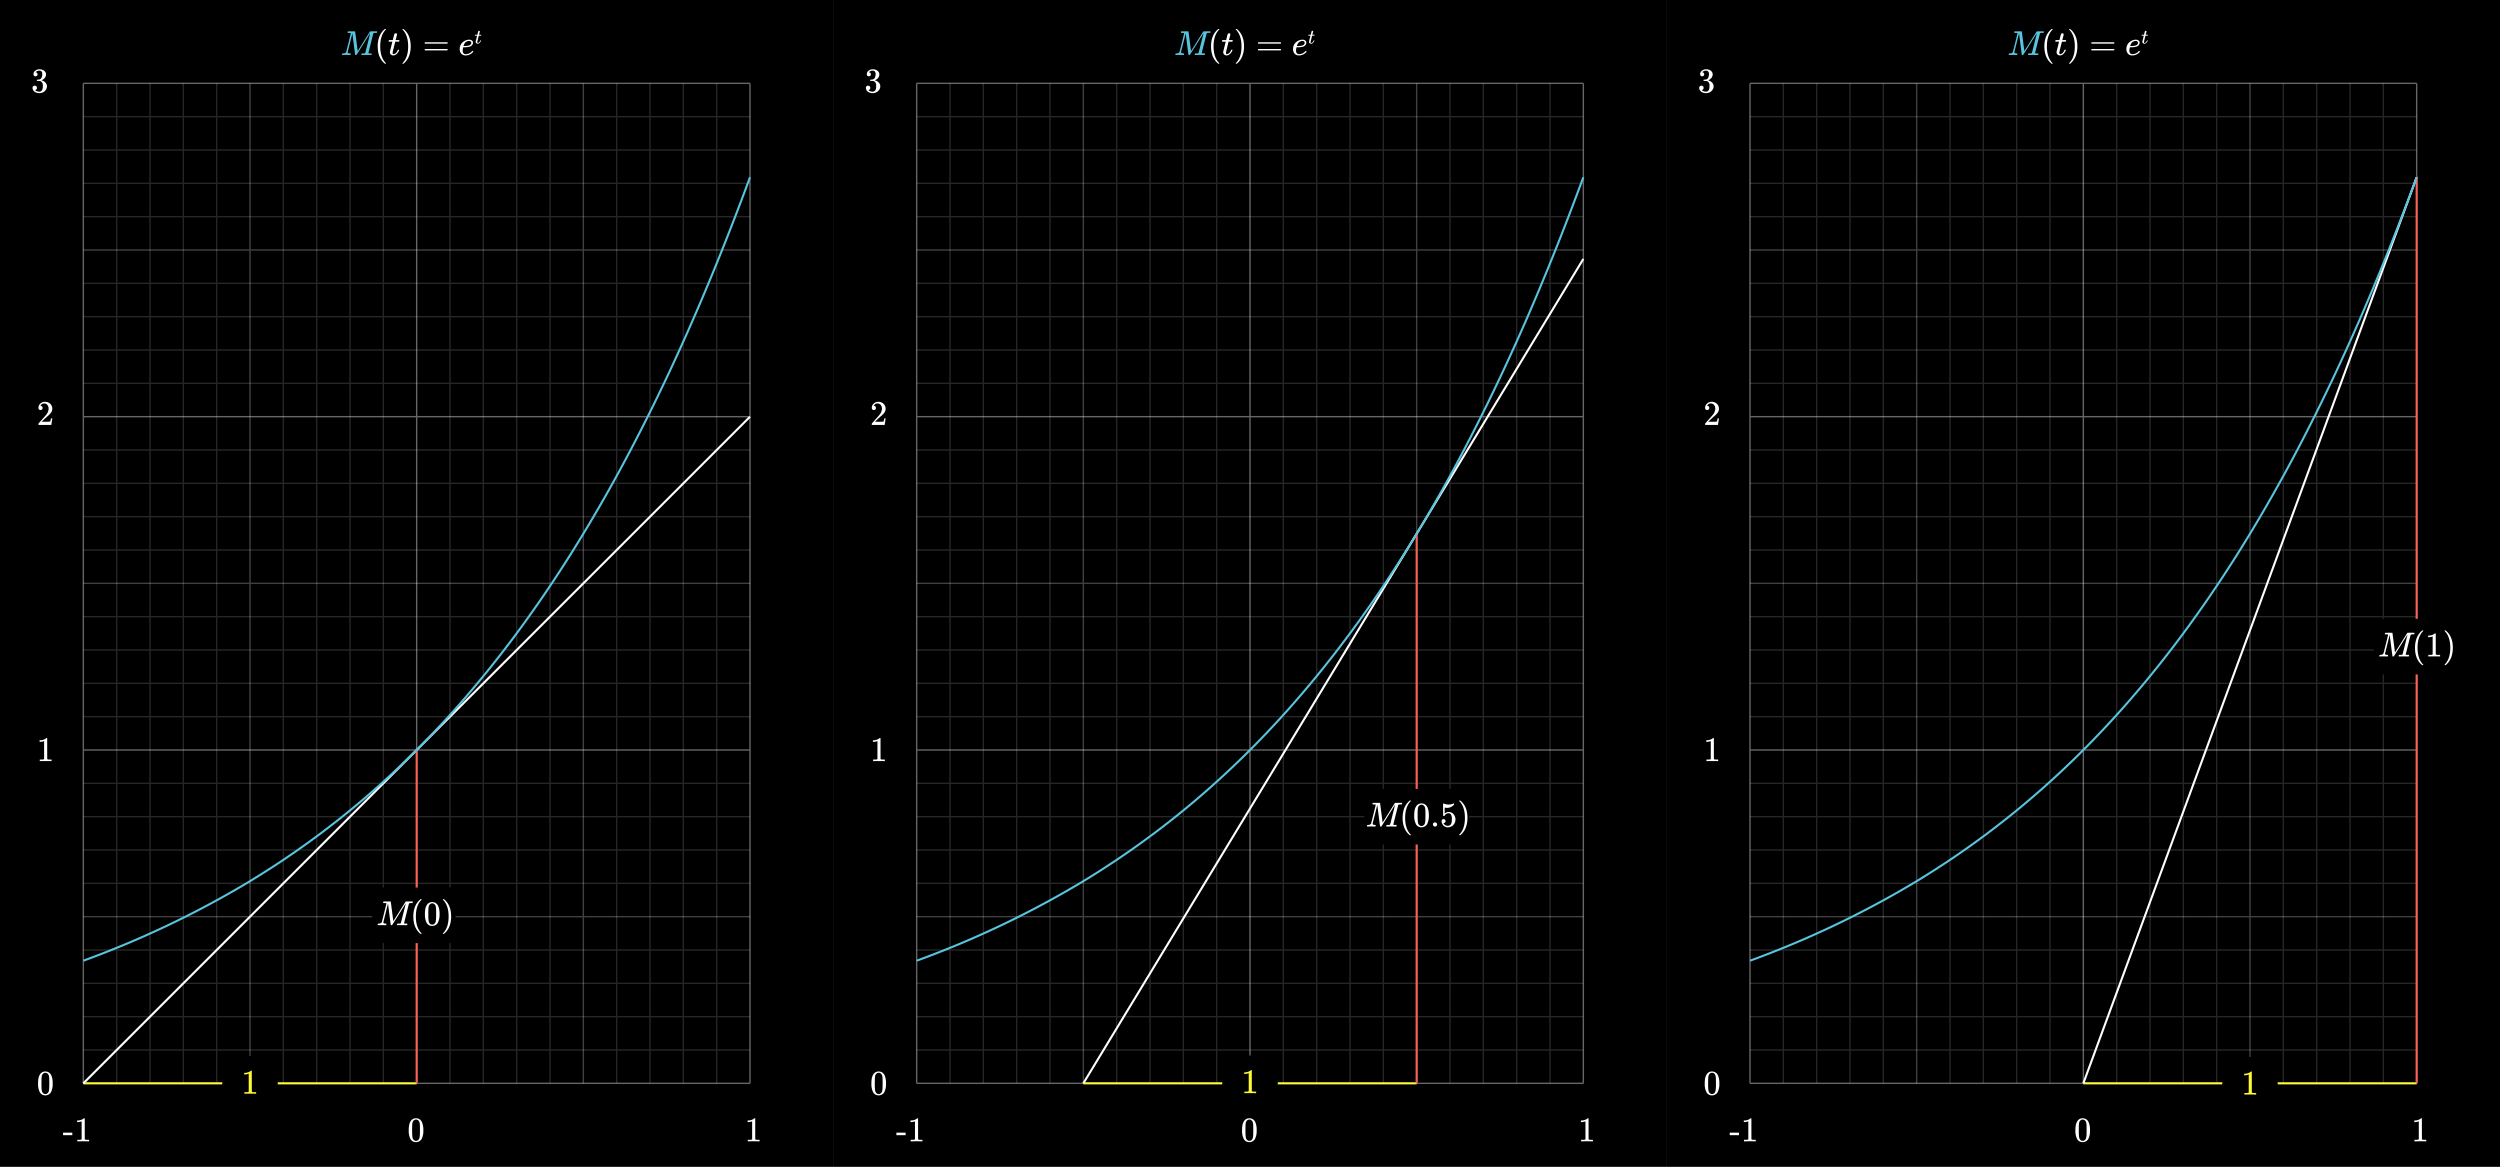 <svg xmlns="http://www.w3.org/2000/svg" width="1800" height="840" viewBox="0 0 1800 840"><rect x="0" y="0" width="1800" height="840" fill="#333333" stroke="none"/><defs><style>.a{opacity:0.15;}.b,.f,.g,.h,.k{fill:none;stroke-miterlimit:400;}.b,.g{stroke:#fff;}.c{opacity:0.25;}.d{opacity:0.4;}.e{fill:#fff;}.f{stroke:#fff933;}.f,.g,.h,.k{stroke-width:1.5px;}.h{stroke:#fc6255;}.i{fill:#fff933;}.j{fill:#58c4dd;}.k{stroke:#58c4dd;}</style></defs><rect x="1200" width="600" height="840"/><g class="a"><line class="b" x1="1284" y1="60" x2="1284" y2="780"/><line class="b" x1="1308" y1="60" x2="1308" y2="780"/><line class="b" x1="1332" y1="60" x2="1332" y2="780"/><line class="b" x1="1356" y1="60" x2="1356" y2="780"/><line class="b" x1="1404" y1="60" x2="1404" y2="780"/><line class="b" x1="1428" y1="60" x2="1428" y2="780"/><line class="b" x1="1452" y1="60" x2="1452" y2="780"/><line class="b" x1="1476" y1="60" x2="1476" y2="780"/><line class="b" x1="1524" y1="60" x2="1524" y2="780"/><line class="b" x1="1548" y1="60" x2="1548" y2="780"/><line class="b" x1="1572" y1="60" x2="1572" y2="780"/><line class="b" x1="1596" y1="60" x2="1596" y2="780"/><line class="b" x1="1644" y1="60" x2="1644" y2="780"/><line class="b" x1="1668" y1="60" x2="1668" y2="780"/><line class="b" x1="1692" y1="60" x2="1692" y2="780"/><line class="b" x1="1716" y1="60" x2="1716" y2="780"/><line class="b" x1="1260" y1="84" x2="1740" y2="84"/><line class="b" x1="1260" y1="108" x2="1740" y2="108"/><line class="b" x1="1260" y1="132" x2="1740" y2="132"/><line class="b" x1="1260" y1="156" x2="1740" y2="156"/><line class="b" x1="1260" y1="204" x2="1740" y2="204"/><line class="b" x1="1260" y1="228" x2="1740" y2="228"/><line class="b" x1="1260" y1="252" x2="1740" y2="252"/><line class="b" x1="1260" y1="276" x2="1740" y2="276"/><line class="b" x1="1260" y1="324" x2="1740" y2="324"/><line class="b" x1="1260" y1="348" x2="1740" y2="348"/><line class="b" x1="1260" y1="372" x2="1740" y2="372"/><line class="b" x1="1260" y1="396" x2="1740" y2="396"/><line class="b" x1="1260" y1="444" x2="1740" y2="444"/><line class="b" x1="1260" y1="468" x2="1740" y2="468"/><line class="b" x1="1260" y1="492" x2="1740" y2="492"/><line class="b" x1="1260" y1="516" x2="1740" y2="516"/><line class="b" x1="1260" y1="564" x2="1740" y2="564"/><line class="b" x1="1260" y1="588" x2="1740" y2="588"/><line class="b" x1="1260" y1="612" x2="1740" y2="612"/><line class="b" x1="1260" y1="636" x2="1740" y2="636"/><line class="b" x1="1260" y1="684" x2="1740" y2="684"/><line class="b" x1="1260" y1="708" x2="1740" y2="708"/><line class="b" x1="1260" y1="732" x2="1740" y2="732"/><line class="b" x1="1260" y1="756" x2="1740" y2="756"/></g><g class="c"><line class="b" x1="1380" y1="60" x2="1380" y2="780"/><line class="b" x1="1620" y1="60" x2="1620" y2="780"/><line class="b" x1="1260" y1="180" x2="1740" y2="180"/><line class="b" x1="1260" y1="420" x2="1740" y2="420"/><line class="b" x1="1260" y1="660" x2="1740" y2="660"/></g><g class="d"><line class="b" x1="1260" y1="60" x2="1260" y2="780"/><line class="b" x1="1500" y1="60" x2="1500" y2="780"/><line class="b" x1="1740" y1="60" x2="1740" y2="780"/><line class="b" x1="1260" y1="60" x2="1740" y2="60"/><line class="b" x1="1260" y1="300" x2="1740" y2="300"/><line class="b" x1="1260" y1="540" x2="1740" y2="540"/><line class="b" x1="1260" y1="780" x2="1740" y2="780"/></g><rect x="600" width="600" height="840"/><g class="a"><line class="b" x1="684" y1="60" x2="684" y2="780"/><line class="b" x1="708" y1="60" x2="708" y2="780"/><line class="b" x1="732" y1="60" x2="732" y2="780"/><line class="b" x1="756" y1="60" x2="756" y2="780"/><line class="b" x1="804" y1="60" x2="804" y2="780"/><line class="b" x1="828" y1="60" x2="828" y2="780"/><line class="b" x1="852" y1="60" x2="852" y2="780"/><line class="b" x1="876" y1="60" x2="876" y2="780"/><line class="b" x1="924" y1="60" x2="924" y2="780"/><line class="b" x1="948" y1="60" x2="948" y2="780"/><line class="b" x1="972" y1="60" x2="972" y2="780"/><line class="b" x1="996" y1="60" x2="996" y2="780"/><line class="b" x1="1044" y1="60" x2="1044" y2="780"/><line class="b" x1="1068" y1="60" x2="1068" y2="780"/><line class="b" x1="1092" y1="60" x2="1092" y2="780"/><line class="b" x1="1116" y1="60" x2="1116" y2="780"/><line class="b" x1="660" y1="84" x2="1140" y2="84"/><line class="b" x1="660" y1="108" x2="1140" y2="108"/><line class="b" x1="660" y1="132" x2="1140" y2="132"/><line class="b" x1="660" y1="156" x2="1140" y2="156"/><line class="b" x1="660" y1="204" x2="1140" y2="204"/><line class="b" x1="660" y1="228" x2="1140" y2="228"/><line class="b" x1="660" y1="252" x2="1140" y2="252"/><line class="b" x1="660" y1="276" x2="1140" y2="276"/><line class="b" x1="660" y1="324" x2="1140" y2="324"/><line class="b" x1="660" y1="348" x2="1140" y2="348"/><line class="b" x1="660" y1="372" x2="1140" y2="372"/><line class="b" x1="660" y1="396" x2="1140" y2="396"/><line class="b" x1="660" y1="444" x2="1140" y2="444"/><line class="b" x1="660" y1="468" x2="1140" y2="468"/><line class="b" x1="660" y1="492" x2="1140" y2="492"/><line class="b" x1="660" y1="516" x2="1140" y2="516"/><line class="b" x1="660" y1="564" x2="1140" y2="564"/><line class="b" x1="660" y1="588" x2="1140" y2="588"/><line class="b" x1="660" y1="612" x2="1140" y2="612"/><line class="b" x1="660" y1="636" x2="1140" y2="636"/><line class="b" x1="660" y1="684" x2="1140" y2="684"/><line class="b" x1="660" y1="708" x2="1140" y2="708"/><line class="b" x1="660" y1="732" x2="1140" y2="732"/><line class="b" x1="660" y1="756" x2="1140" y2="756"/></g><g class="c"><line class="b" x1="780" y1="60" x2="780" y2="780"/><line class="b" x1="1020" y1="60" x2="1020" y2="780"/><line class="b" x1="660" y1="180" x2="1140" y2="180"/><line class="b" x1="660" y1="420" x2="1140" y2="420"/><line class="b" x1="660" y1="660" x2="1140" y2="660"/></g><g class="d"><line class="b" x1="660" y1="60" x2="660" y2="780"/><line class="b" x1="900" y1="60" x2="900" y2="780"/><line class="b" x1="1140" y1="60" x2="1140" y2="780"/><line class="b" x1="660" y1="60" x2="1140" y2="60"/><line class="b" x1="660" y1="300" x2="1140" y2="300"/><line class="b" x1="660" y1="540" x2="1140" y2="540"/><line class="b" x1="660" y1="780" x2="1140" y2="780"/></g><rect width="600" height="840"/><g class="a"><line class="b" x1="84" y1="60" x2="84" y2="780"/><line class="b" x1="108" y1="60" x2="108" y2="780"/><line class="b" x1="132" y1="60" x2="132" y2="780"/><line class="b" x1="156" y1="60" x2="156" y2="780"/><line class="b" x1="204" y1="60" x2="204" y2="780"/><line class="b" x1="228" y1="60" x2="228" y2="780"/><line class="b" x1="252" y1="60" x2="252" y2="780"/><line class="b" x1="276" y1="60" x2="276" y2="780"/><line class="b" x1="324" y1="60" x2="324" y2="780"/><line class="b" x1="348" y1="60" x2="348" y2="780"/><line class="b" x1="372" y1="60" x2="372" y2="780"/><line class="b" x1="396" y1="60" x2="396" y2="780"/><line class="b" x1="444" y1="60" x2="444" y2="780"/><line class="b" x1="468" y1="60" x2="468" y2="780"/><line class="b" x1="492" y1="60" x2="492" y2="780"/><line class="b" x1="516" y1="60" x2="516" y2="780"/><line class="b" x1="60" y1="84" x2="540" y2="84"/><line class="b" x1="60" y1="108" x2="540" y2="108"/><line class="b" x1="60" y1="132" x2="540" y2="132"/><line class="b" x1="60" y1="156" x2="540" y2="156"/><line class="b" x1="60" y1="204" x2="540" y2="204"/><line class="b" x1="60" y1="228" x2="540" y2="228"/><line class="b" x1="60" y1="252" x2="540" y2="252"/><line class="b" x1="60" y1="276" x2="540" y2="276"/><line class="b" x1="60" y1="324" x2="540" y2="324"/><line class="b" x1="60" y1="348" x2="540" y2="348"/><line class="b" x1="60" y1="372" x2="540" y2="372"/><line class="b" x1="60" y1="396" x2="540" y2="396"/><line class="b" x1="60" y1="444" x2="540" y2="444"/><line class="b" x1="60" y1="468" x2="540" y2="468"/><line class="b" x1="60" y1="492" x2="540" y2="492"/><line class="b" x1="60" y1="516" x2="540" y2="516"/><line class="b" x1="60" y1="564" x2="540" y2="564"/><line class="b" x1="60" y1="588" x2="540" y2="588"/><line class="b" x1="60" y1="612" x2="540" y2="612"/><line class="b" x1="60" y1="636" x2="540" y2="636"/><line class="b" x1="60" y1="684" x2="540" y2="684"/><line class="b" x1="60" y1="708" x2="540" y2="708"/><line class="b" x1="60" y1="732" x2="540" y2="732"/><line class="b" x1="60" y1="756" x2="540" y2="756"/></g><g class="c"><line class="b" x1="180" y1="60" x2="180" y2="780"/><line class="b" x1="420" y1="60" x2="420" y2="780"/><line class="b" x1="60" y1="180" x2="540" y2="180"/><line class="b" x1="60" y1="420" x2="540" y2="420"/><line class="b" x1="60" y1="660" x2="540" y2="660"/></g><g class="d"><line class="b" x1="60" y1="60" x2="60" y2="780"/><line class="b" x1="300" y1="60" x2="300" y2="780"/><line class="b" x1="540" y1="60" x2="540" y2="780"/><line class="b" x1="60" y1="60" x2="540" y2="60"/><line class="b" x1="60" y1="300" x2="540" y2="300"/><line class="b" x1="60" y1="540" x2="540" y2="540"/><line class="b" x1="60" y1="780" x2="540" y2="780"/></g><path class="e" d="M1228.831,773.494a4.415,4.415,0,0,1,3.825-2.025,4.606,4.606,0,0,1,3.2,1.25,5.447,5.447,0,0,1,1.151,1.7,14.325,14.325,0,0,1,.925,5.7,13.034,13.034,0,0,1-1.076,5.924,4.337,4.337,0,0,1-2.049,2.1,4.726,4.726,0,0,1-2.125.523,4.406,4.406,0,0,1-4.2-2.625,13.049,13.049,0,0,1-1.075-5.924,19.5,19.5,0,0,1,.313-3.838A8.4,8.4,0,0,1,1228.831,773.494Zm5.625-.3a2.3,2.3,0,0,0-1.774-.8,2.379,2.379,0,0,0-1.8.8,3.01,3.01,0,0,0-.75,1.4,15.358,15.358,0,0,0-.25,2.849c0,.1-.005.426-.013.975s-.013,1.01-.013,1.375c0,1.6.017,2.717.05,3.352a14.33,14.33,0,0,0,.3,2.511,2.859,2.859,0,0,0,.75,1.313,2.218,2.218,0,0,0,1.726.75,2.192,2.192,0,0,0,1.7-.75,2.859,2.859,0,0,0,.75-1.313,14.43,14.43,0,0,0,.3-2.511c.033-.635.049-1.75.049-3.352,0-.365,0-.824-.012-1.375s-.013-.875-.013-.975a15.358,15.358,0,0,0-.25-2.849A3.01,3.01,0,0,0,1234.456,773.193Z"/><path class="e" d="M1245.409,817.33v-1.825h6.651v1.825Z"/><path class="e" d="M1263.859,821.805q-.426-.075-3.975-.076-3.5,0-3.925.076h-.3v-1.151h.651a14.183,14.183,0,0,0,1.875-.074,1.621,1.621,0,0,0,.6-.3V807.354a.626.626,0,0,0-.2.076,7.363,7.363,0,0,1-2.575.474h-.475v-1.149h.475a6.97,6.97,0,0,0,3.5-.95,3.428,3.428,0,0,0,.775-.576c.033-.049.133-.075.3-.075a.63.63,0,0,1,.425.151v7.474l.025,7.5a2.419,2.419,0,0,0,1.625.375h1.475v1.151Z"/><path class="e" d="M1495.709,807.18a4.413,4.413,0,0,1,3.825-2.026,4.613,4.613,0,0,1,3.2,1.25,5.47,5.47,0,0,1,1.151,1.7,14.342,14.342,0,0,1,.924,5.7,13.038,13.038,0,0,1-1.075,5.924,4.333,4.333,0,0,1-2.05,2.1,4.708,4.708,0,0,1-2.125.524,4.406,4.406,0,0,1-4.2-2.625,13.052,13.052,0,0,1-1.075-5.924,19.514,19.514,0,0,1,.313-3.838A8.386,8.386,0,0,1,1495.709,807.18Zm5.625-.3a2.3,2.3,0,0,0-1.775-.8,2.38,2.38,0,0,0-1.8.8,3,3,0,0,0-.75,1.4,15.276,15.276,0,0,0-.25,2.851c0,.1,0,.425-.014.974s-.012,1.009-.012,1.375q0,2.4.05,3.351a14.345,14.345,0,0,0,.3,2.512,2.829,2.829,0,0,0,.75,1.312,2.217,2.217,0,0,0,1.725.75,2.194,2.194,0,0,0,1.7-.75,2.864,2.864,0,0,0,.75-1.312,14.369,14.369,0,0,0,.3-2.512q.05-.951.05-3.351,0-.549-.012-1.375c-.009-.549-.013-.875-.013-.974a15.455,15.455,0,0,0-.25-2.851A3,3,0,0,0,1501.334,806.88Z"/><path class="e" d="M1746.609,821.805q-.424-.075-3.974-.076-3.5,0-3.925.076h-.3v-1.151h.65a14.162,14.162,0,0,0,1.875-.074,1.623,1.623,0,0,0,.6-.3V807.354a.609.609,0,0,0-.2.076,7.363,7.363,0,0,1-2.575.474h-.475v-1.149h.475a6.97,6.97,0,0,0,3.5-.95,3.451,3.451,0,0,0,.775-.576c.033-.049.133-.075.3-.075a.633.633,0,0,1,.425.151v7.474l.025,7.5a2.419,2.419,0,0,0,1.625.375h1.475v1.151Z"/><path class="e" d="M1236.831,548.025q-.424-.073-3.975-.075-3.5,0-3.924.075h-.3v-1.15h.649a14.141,14.141,0,0,0,1.875-.074,1.625,1.625,0,0,0,.6-.3V533.575a.615.615,0,0,0-.2.075,7.364,7.364,0,0,1-2.576.475h-.474v-1.149h.474a6.964,6.964,0,0,0,3.5-.951,3.454,3.454,0,0,0,.776-.575q.049-.075.3-.075a.635.635,0,0,1,.424.15V539l.026,7.5a2.419,2.419,0,0,0,1.625.375h1.474v1.15Z"/><path class="e" d="M1229.182,295.231a1.4,1.4,0,0,1-1.1-.45,1.6,1.6,0,0,1-.4-1.1,4.1,4.1,0,0,1,1.362-3.087,4.581,4.581,0,0,1,3.263-1.288,5.417,5.417,0,0,1,3.562,1.163,4.871,4.871,0,0,1,1.737,3.037,7.356,7.356,0,0,1,.05.825,4.731,4.731,0,0,1-.875,2.725,16.569,16.569,0,0,1-2.825,2.875q-.9.776-2.5,2.3l-1.475,1.4,1.9.025a30.085,30.085,0,0,0,4.175-.125q.1-.024.25-.525a16.146,16.146,0,0,0,.349-1.7v-.075h1v.075l-.7,4.575v.075h-9.274v-.475a1.7,1.7,0,0,1,.049-.575q.025-.024,2.1-2.375,2.724-3.024,3.5-4a7.246,7.246,0,0,0,1.676-4.175,4.371,4.371,0,0,0-.863-2.762,2.881,2.881,0,0,0-2.413-1.113,2.742,2.742,0,0,0-2.349,1.3c-.034.067-.084.158-.151.275a.589.589,0,0,0-.075.15c0,.017.042.025.125.025a1.274,1.274,0,0,1,1.013.45,1.562,1.562,0,0,1,.388,1.05,1.5,1.5,0,0,1-.413,1.063A1.426,1.426,0,0,1,1229.182,295.231Z"/><line class="f" x1="1740" y1="780" x2="1500" y2="780"/><line class="g" x1="1500" y1="780" x2="1740" y2="127.612"/><line class="f" x1="1020" y1="780" x2="780" y2="780"/><line class="g" x1="780" y1="780" x2="1140" y2="186.432"/><line class="h" x1="1020.001" y1="384.286" x2="1019.991" y2="780"/><line class="h" x1="1740.005" y1="127.612" x2="1739.995" y2="780"/><line class="f" x1="300" y1="780" x2="60" y2="780"/><line class="g" x1="60" y1="780" x2="540" y2="300.011"/><line class="h" x1="300.01" y1="540" x2="300" y2="780"/><circle cx="1620" cy="781" r="20"/><path class="i" d="M1624.149,788.119q-.424-.075-3.974-.075-3.5,0-3.925.075h-.3v-1.15h.65a14.348,14.348,0,0,0,1.875-.074,1.639,1.639,0,0,0,.6-.3V773.669a.6.6,0,0,0-.2.075,7.363,7.363,0,0,1-2.575.475h-.475v-1.15h.475a6.96,6.96,0,0,0,3.5-.95,3.448,3.448,0,0,0,.775-.575q.049-.075.3-.075a.638.638,0,0,1,.425.15v7.475l.025,7.5a2.419,2.419,0,0,0,1.625.375h1.475v1.15Z"/><path class="e" d="M1225.557,54.94a1.368,1.368,0,0,1-1.063-.424,1.573,1.573,0,0,1-.387-1.1,3.02,3.02,0,0,1,1.125-2.388,4.788,4.788,0,0,1,2.6-1.137h.375q.874,0,1.1.025a6.081,6.081,0,0,1,1.675.524,3.725,3.725,0,0,1,2.075,2.351,2.431,2.431,0,0,1,.075.675,4.164,4.164,0,0,1-.912,2.638,5.057,5.057,0,0,1-2.288,1.662q-.125.05,0,.075a1.674,1.674,0,0,0,.25.075,5.333,5.333,0,0,1,2.575,1.587,3.828,3.828,0,0,1,1.05,2.638,4.368,4.368,0,0,1-.475,1.974,4.96,4.96,0,0,1-1.963,2.114,5.7,5.7,0,0,1-3.037.836,5.975,5.975,0,0,1-2.925-.7,3.6,3.6,0,0,1-1.725-1.875,2.824,2.824,0,0,1-.25-1.224,1.494,1.494,0,0,1,.463-1.138,1.661,1.661,0,0,1,2.262.013,1.523,1.523,0,0,1,.45,1.125,1.605,1.605,0,0,1-.325,1,1.477,1.477,0,0,1-.875.549l-.175.05a4.7,4.7,0,0,0,3.1,1.125,2.232,2.232,0,0,0,2.075-1.324,5.753,5.753,0,0,0,.425-2.525v-.5a3.2,3.2,0,0,0-1.6-3.175,5.211,5.211,0,0,0-1.525-.175l-1.05-.025-.075-.05a.939.939,0,0,1-.05-.4.593.593,0,0,1,.075-.375.208.208,0,0,1,.125-.075,8.753,8.753,0,0,0,1.45-.125A2.161,2.161,0,0,0,1229.857,56a5.526,5.526,0,0,0,.575-2.612,2.375,2.375,0,0,0-.875-2.175,2.068,2.068,0,0,0-1.175-.351,3.7,3.7,0,0,0-2.2.676,1.03,1.03,0,0,0-.225.162,1.522,1.522,0,0,0-.2.213l-.075.1c.05.016.108.033.175.049a1.2,1.2,0,0,1,.837.476,1.518,1.518,0,0,1,.338.975,1.372,1.372,0,0,1-.413,1.012A1.436,1.436,0,0,1,1225.557,54.94Z"/><rect x="1709.21" y="445.548" width="60" height="40"/><path class="e" d="M1718.885,472.667q-.351,0-1.213-.025t-1.537-.025q-1.8,0-2.225.025a2.083,2.083,0,0,1-.676-.025.212.212,0,0,1-.149-.225,2.422,2.422,0,0,1,.087-.363,3.225,3.225,0,0,1,.113-.362q.049-.15.55-.15,1.8-.1,2.225-1,.1-.15,1.737-6.712t1.638-6.863c0-.066-.025-.1-.076-.1h-.049a6.986,6.986,0,0,0-1.3-.1,4.005,4.005,0,0,1-.75-.038.256.256,0,0,1-.175-.162.916.916,0,0,1,.024-.35,1.532,1.532,0,0,1,.226-.55q.075-.051,2.55-.05,1.974,0,2.287.012c.209.009.338.046.388.113q.024.1.924,7.038t.9,6.987a3.645,3.645,0,0,0,.3-.437q.3-.464.812-1.276t1.175-1.849q.662-1.038,1.388-2.2l1.45-2.325q.725-1.161,1.387-2.212l1.175-1.863q.513-.811.813-1.312l.3-.475a1.03,1.03,0,0,1,.087-.075,1.008,1.008,0,0,0,.087-.075l.151-.05h2.4a24.412,24.412,0,0,1,2.475.05.239.239,0,0,1,.1.2,2.406,2.406,0,0,1-.074.387,2.762,2.762,0,0,0-.075.363q-.1.15-.925.15a4.235,4.235,0,0,0-1.551.175.436.436,0,0,0-.174.175q-.075.126-1.813,7.075t-1.737,7.025c0,.117.025.184.075.2a7.067,7.067,0,0,0,1.375.125h.774a.893.893,0,0,1,.151.275,1.661,1.661,0,0,1-.175.75.547.547,0,0,1-.4.125q-.426,0-1.475-.025t-1.851-.025q-.774,0-1.787.013t-1.387.012c-.217,0-.35-.041-.4-.125a.931.931,0,0,1,.025-.475q.1-.4.2-.463a1.5,1.5,0,0,1,.575-.062q.675,0,1.5-.075a.664.664,0,0,0,.475-.3q.05-.1.95-3.663t1.775-7.062q.874-3.5.875-3.525-2.2,3.476-4.85,7.725l-4.925,7.825a.812.812,0,0,1-.6.225c-.25,0-.4-.059-.45-.175q-.075-.125-.963-7.15t-1.037-8.275q-3.375,13.374-3.375,13.625.15.825,1.8.825h.25a.5.5,0,0,1,.175.225,1.184,1.184,0,0,1-.076.45c-.066.267-.132.416-.2.45A1.174,1.174,0,0,1,1718.885,472.667Z"/><path class="e" d="M1744.784,478.692q0,.225-.45.225h-.325l-.7-.6q-4.5-4.1-4.5-11.9a20.172,20.172,0,0,1,.724-5.575,13.491,13.491,0,0,1,3.776-6.325c.116-.1.25-.212.4-.337s.25-.213.3-.263h.325a.593.593,0,0,1,.375.075.216.216,0,0,1,.075.15q0,.1-.275.375-3.875,4.1-3.875,11.9t3.875,11.9Q1744.784,478.592,1744.784,478.692Z"/><path class="e" d="M1756.584,472.667q-.425-.075-3.975-.075-3.5,0-3.924.075h-.3v-1.15h.649a14.075,14.075,0,0,0,1.875-.075,1.618,1.618,0,0,0,.6-.3V458.217a.591.591,0,0,0-.2.075,7.364,7.364,0,0,1-2.576.475h-.474v-1.15h.474a6.964,6.964,0,0,0,3.5-.95,3.454,3.454,0,0,0,.776-.575q.049-.075.3-.075a.63.63,0,0,1,.424.15v7.475l.026,7.5a2.419,2.419,0,0,0,1.625.375h1.474v1.15Z"/><path class="e" d="M1760.185,453.942l.1-.025h.55l.7.6q4.5,4.1,4.5,11.9a19.737,19.737,0,0,1-.724,5.55,13.485,13.485,0,0,1-3.776,6.35c-.116.1-.25.212-.4.337s-.25.213-.3.263h-.3a.948.948,0,0,1-.388-.05c-.058-.034-.086-.117-.086-.25.016-.016.108-.125.274-.325q3.876-4.026,3.875-11.875t-3.875-11.875c-.166-.2-.258-.309-.274-.325A.293.293,0,0,1,1760.185,453.942Z"/><path class="j" d="M1452.021,39.621q-.351,0-1.212-.025t-1.538-.025q-1.8,0-2.225.025a2.072,2.072,0,0,1-.675-.025.212.212,0,0,1-.15-.225,2.5,2.5,0,0,1,.088-.363,3.1,3.1,0,0,1,.112-.362q.049-.15.55-.15,1.8-.1,2.224-1,.1-.15,1.739-6.712t1.636-6.863c0-.066-.024-.1-.074-.1h-.051a6.962,6.962,0,0,0-1.3-.1,3.912,3.912,0,0,1-.75-.038.256.256,0,0,1-.175-.162.9.9,0,0,1,.025-.35,1.52,1.52,0,0,1,.225-.55q.075-.051,2.55-.05,1.974,0,2.288.013c.208.008.337.045.386.112q.025.1.926,7.038t.9,6.987a3.444,3.444,0,0,0,.3-.437q.3-.463.813-1.276t1.176-1.849q.661-1.038,1.386-2.2l1.451-2.326q.725-1.161,1.387-2.212l1.175-1.863q.513-.812.813-1.312l.3-.475c.017-.017.046-.041.088-.075s.071-.058.088-.075l.15-.05h2.4a24.412,24.412,0,0,1,2.475.05.24.24,0,0,1,.1.2,2.463,2.463,0,0,1-.075.388,2.969,2.969,0,0,0-.075.362q-.1.15-.925.15a4.223,4.223,0,0,0-1.55.175.446.446,0,0,0-.176.175q-.073.126-1.812,7.075t-1.737,7.025c0,.117.025.184.075.2a6.979,6.979,0,0,0,1.375.125h.775a.9.9,0,0,1,.15.275,1.661,1.661,0,0,1-.175.75.548.548,0,0,1-.4.125q-.424,0-1.474-.025t-1.85-.025q-.776,0-1.788.013t-1.388.012c-.216,0-.349-.041-.4-.125A.938.938,0,0,1,1460.2,39q.1-.4.2-.463a1.5,1.5,0,0,1,.575-.062q.675,0,1.5-.075a.662.662,0,0,0,.474-.3q.051-.1.951-3.662t1.775-7.063q.874-3.5.875-3.525-2.2,3.476-4.851,7.725l-4.924,7.825a.811.811,0,0,1-.6.225c-.25,0-.4-.059-.45-.175q-.075-.124-.963-7.15t-1.037-8.275q-3.375,13.376-3.375,13.625.148.825,1.8.825h.25a.483.483,0,0,1,.174.225,1.166,1.166,0,0,1-.074.45c-.067.267-.134.416-.2.45A1.174,1.174,0,0,1,1452.021,39.621Z"/><path class="e" d="M1477.921,45.646q0,.225-.45.225h-.325l-.7-.6q-4.5-4.1-4.5-11.9a20.17,20.17,0,0,1,.726-5.575,13.488,13.488,0,0,1,3.774-6.325c.117-.1.25-.212.4-.337s.25-.213.3-.263h.325a.593.593,0,0,1,.375.075.216.216,0,0,1,.075.15q0,.1-.275.375-3.876,4.1-3.875,11.9t3.875,11.9Q1477.921,45.546,1477.921,45.646Z"/><path class="e" d="M1479.971,30c-.117-.116-.176-.2-.176-.25a1.963,1.963,0,0,1,.088-.412A1.716,1.716,0,0,1,1480,29a.246.246,0,0,1,.237-.138c.125-.007.546-.012,1.263-.012h1.325l.475-2q.526-2.025.6-2.175a1.135,1.135,0,0,1,1.149-.7.96.96,0,0,1,.562.225.654.654,0,0,1,.239.525,15.72,15.72,0,0,1-.476,2.125q-.1.426-.237.937c-.092.342-.162.6-.213.763l-.05.25a5.851,5.851,0,0,0,1.25.05h1.276c.116.117.174.209.174.275a1.181,1.181,0,0,1-.325.875h-2.675l-.9,3.625q-.924,3.724-.949,3.925a1.947,1.947,0,0,0-.026.375q0,1.05.675,1.05a1.529,1.529,0,0,0,.3-.025,3.592,3.592,0,0,0,2.275-2,5.385,5.385,0,0,0,.451-.925.3.3,0,0,1,.125-.187,1.084,1.084,0,0,1,.375-.038q.5,0,.5.2a1.464,1.464,0,0,1-.1.3,5.874,5.874,0,0,1-.887,1.612,6.554,6.554,0,0,1-1.238,1.288,3.215,3.215,0,0,1-1.975.7,2.55,2.55,0,0,1-1.537-.462,2.264,2.264,0,0,1-.863-1.213,3.161,3.161,0,0,1-.05-.675V37.1l.875-3.5q.875-3.525.9-3.55a6.181,6.181,0,0,0-1.276-.05Z"/><path class="e" d="M1489.845,20.9l.1-.025h.551l.7.6q4.5,4.1,4.5,11.9a19.737,19.737,0,0,1-.724,5.55,13.485,13.485,0,0,1-3.776,6.35c-.116.1-.25.212-.4.337s-.25.213-.3.263h-.3a.933.933,0,0,1-.386-.05c-.059-.034-.088-.117-.088-.25.016-.016.108-.125.275-.325q3.875-4.026,3.875-11.875T1490,21.5c-.167-.2-.259-.308-.275-.325A.293.293,0,0,1,1489.845,20.9Z"/><path class="e" d="M1505.72,30.946a.543.543,0,0,1,.349-.5h15.925a.546.546,0,0,1,.375.5.565.565,0,0,1-.349.475l-7.951.025h-7.95A.5.5,0,0,1,1505.72,30.946Zm0,4.85a.5.5,0,0,1,.4-.5h15.9a1.03,1.03,0,0,0,.112.088,1.43,1.43,0,0,1,.125.1.439.439,0,0,1,.075.125.492.492,0,0,1,.037.188.546.546,0,0,1-.375.5h-15.925A.543.543,0,0,1,1505.72,35.8Z"/><path class="e" d="M1540.17,36.6c.066,0,.179.08.337.238s.237.27.237.337q0,.225-.774.925a7.08,7.08,0,0,1-4.825,1.8,3.914,3.914,0,0,1-2.326-.675,2.918,2.918,0,0,1-1-.975,5.021,5.021,0,0,1-.825-2.825,8.873,8.873,0,0,1,.2-1.875,6.479,6.479,0,0,1,2.163-3.325A7.182,7.182,0,0,1,1537.3,28.6a1.418,1.418,0,0,1,.4-.025h.076a3.309,3.309,0,0,1,1.787.462,2.142,2.142,0,0,1,.963,1.263,2.492,2.492,0,0,1,.025.45,2.621,2.621,0,0,1-.051.625,3.414,3.414,0,0,1-2.724,2.325,14.293,14.293,0,0,1-3.35.35,3.6,3.6,0,0,0-.95.05c0,.017-.017.125-.05.325a9.5,9.5,0,0,0-.275,2,2.987,2.987,0,0,0,.525,1.862,1.855,1.855,0,0,0,1.574.688,5.831,5.831,0,0,0,4.625-2.125C1540.02,36.68,1540.119,36.6,1540.17,36.6Zm-.825-5.8q-.152-1.3-1.7-1.3a3.775,3.775,0,0,0-1.8.5,4.349,4.349,0,0,0-1.825,2.275,6.569,6.569,0,0,0-.276.825,1.882,1.882,0,0,0,.5.025q.827,0,1.526-.05a7.833,7.833,0,0,0,2.2-.425,2.669,2.669,0,0,0,1.2-1A2,2,0,0,0,1539.345,30.8Z"/><path class="e" d="M1542.049,25.685c-.069-.069-.1-.117-.1-.146A1.171,1.171,0,0,1,1542,25.3a1.024,1.024,0,0,1,.065-.2.144.144,0,0,1,.139-.081c.072,0,.319-.007.736-.007h.772l.277-1.166q.306-1.18.35-1.268a.663.663,0,0,1,.671-.408.572.572,0,0,1,.328.131.382.382,0,0,1,.138.306,9.075,9.075,0,0,1-.277,1.239c-.039.166-.085.347-.138.547s-.1.347-.124.444l-.03.146a3.412,3.412,0,0,0,.73.029h.743c.067.068.1.122.1.161a.689.689,0,0,1-.189.51h-1.56l-.524,2.113q-.538,2.172-.554,2.288a1.3,1.3,0,0,0-.014.219q0,.612.393.612a.884.884,0,0,0,.175-.015,2.1,2.1,0,0,0,1.326-1.166,3.11,3.11,0,0,0,.263-.539.178.178,0,0,1,.072-.109.631.631,0,0,1,.219-.022c.194,0,.292.038.292.117a.812.812,0,0,1-.059.174,3.432,3.432,0,0,1-.517.941,3.884,3.884,0,0,1-.722.75,1.872,1.872,0,0,1-1.151.408,1.492,1.492,0,0,1-.9-.269,1.322,1.322,0,0,1-.5-.708,1.851,1.851,0,0,1-.029-.393v-.262l.51-2.041q.51-2.055.524-2.069a3.531,3.531,0,0,0-.743-.029Z"/><circle cx="900" cy="780" r="20"/><path class="i" d="M904.15,787.119q-.426-.075-3.975-.075-3.5,0-3.925.075h-.3v-1.15h.65a14.348,14.348,0,0,0,1.875-.074,1.639,1.639,0,0,0,.6-.3V772.669a.609.609,0,0,0-.2.075,7.358,7.358,0,0,1-2.575.475h-.474v-1.15h.474a6.954,6.954,0,0,0,3.5-.95,3.432,3.432,0,0,0,.776-.575c.033-.05.132-.075.3-.075a.634.634,0,0,1,.425.15v7.475l.025,7.5a2.419,2.419,0,0,0,1.625.375h1.475v1.15Z"/><circle cx="180" cy="780.39" r="20"/><path class="i" d="M184.15,787.509q-.426-.075-3.975-.075-3.5,0-3.925.075h-.3v-1.151h.65a14.162,14.162,0,0,0,1.875-.074,1.607,1.607,0,0,0,.6-.3V773.059a.606.606,0,0,0-.2.075,7.34,7.34,0,0,1-2.575.474h-.475v-1.149h.475a6.97,6.97,0,0,0,3.5-.95,3.478,3.478,0,0,0,.775-.575c.033-.05.133-.076.3-.076a.632.632,0,0,1,.425.151v7.474l.025,7.5a2.419,2.419,0,0,0,1.625.375h1.475v1.151Z"/><path class="e" d="M628.832,773.494a4.412,4.412,0,0,1,3.825-2.025,4.6,4.6,0,0,1,3.2,1.25,5.43,5.43,0,0,1,1.151,1.7,14.325,14.325,0,0,1,.925,5.7,13.034,13.034,0,0,1-1.076,5.924,4.333,4.333,0,0,1-2.049,2.1,4.723,4.723,0,0,1-2.125.523,4.407,4.407,0,0,1-4.2-2.625,13.05,13.05,0,0,1-1.074-5.924,19.51,19.51,0,0,1,.312-3.838A8.375,8.375,0,0,1,628.832,773.494Zm5.625-.3a2.3,2.3,0,0,0-1.775-.8,2.379,2.379,0,0,0-1.8.8,3.01,3.01,0,0,0-.75,1.4,15.358,15.358,0,0,0-.25,2.849c0,.1,0,.426-.013.975s-.013,1.01-.013,1.375c0,1.6.017,2.717.051,3.352a14.136,14.136,0,0,0,.3,2.511,2.842,2.842,0,0,0,.75,1.313,2.216,2.216,0,0,0,1.725.75,2.19,2.19,0,0,0,1.7-.75,2.859,2.859,0,0,0,.75-1.313,14.33,14.33,0,0,0,.3-2.511c.033-.635.049-1.75.049-3.352,0-.365,0-.824-.012-1.375s-.012-.875-.012-.975a15.538,15.538,0,0,0-.25-2.849A3.028,3.028,0,0,0,634.457,773.193Z"/><path class="e" d="M645.41,817.33v-1.825h6.65v1.825Z"/><path class="e" d="M663.859,821.805q-.424-.075-3.975-.076-3.5,0-3.925.076h-.3v-1.151h.65a14.162,14.162,0,0,0,1.875-.074,1.623,1.623,0,0,0,.6-.3V807.354a.62.62,0,0,0-.2.076,7.358,7.358,0,0,1-2.575.474h-.474v-1.149h.474a6.964,6.964,0,0,0,3.5-.95,3.435,3.435,0,0,0,.776-.576c.033-.049.132-.075.3-.075a.63.63,0,0,1,.425.151v7.474l.026,7.5a2.419,2.419,0,0,0,1.625.375h1.474v1.151Z"/><path class="e" d="M895.709,807.18a4.414,4.414,0,0,1,3.826-2.026,4.609,4.609,0,0,1,3.2,1.25,5.436,5.436,0,0,1,1.151,1.7,14.322,14.322,0,0,1,.925,5.7,13.037,13.037,0,0,1-1.076,5.924,4.335,4.335,0,0,1-2.049,2.1,4.711,4.711,0,0,1-2.125.524,4.407,4.407,0,0,1-4.2-2.625,13.053,13.053,0,0,1-1.074-5.924,19.524,19.524,0,0,1,.312-3.838A8.386,8.386,0,0,1,895.709,807.18Zm5.625-.3a2.3,2.3,0,0,0-1.774-.8,2.381,2.381,0,0,0-1.8.8,3,3,0,0,0-.75,1.4,15.365,15.365,0,0,0-.25,2.851c0,.1,0,.425-.013.974s-.013,1.009-.013,1.375q0,2.4.051,3.351a14.27,14.27,0,0,0,.3,2.512,2.846,2.846,0,0,0,.75,1.312,2.219,2.219,0,0,0,1.726.75,2.19,2.19,0,0,0,1.7-.75,2.846,2.846,0,0,0,.75-1.312,14.444,14.444,0,0,0,.3-2.512q.05-.951.049-3.351,0-.549-.011-1.375c-.01-.549-.014-.875-.014-.974a15.365,15.365,0,0,0-.25-2.851A3,3,0,0,0,901.334,806.88Z"/><path class="e" d="M1146.609,821.805q-.424-.075-3.974-.076-3.5,0-3.925.076h-.3v-1.151h.65a14.162,14.162,0,0,0,1.875-.074,1.623,1.623,0,0,0,.6-.3V807.354a.609.609,0,0,0-.2.076,7.363,7.363,0,0,1-2.575.474h-.475v-1.149h.475a6.97,6.97,0,0,0,3.5-.95,3.451,3.451,0,0,0,.775-.576c.033-.049.133-.075.3-.075a.633.633,0,0,1,.425.151v7.474l.025,7.5a2.419,2.419,0,0,0,1.625.375h1.475v1.151Z"/><path class="e" d="M636.832,548.025q-.426-.073-3.976-.075-3.5,0-3.924.075h-.3v-1.15h.65a14.162,14.162,0,0,0,1.875-.074,1.623,1.623,0,0,0,.6-.3V533.575a.623.623,0,0,0-.2.075,7.364,7.364,0,0,1-2.576.475h-.474v-1.149h.474a6.964,6.964,0,0,0,3.5-.951,3.432,3.432,0,0,0,.776-.575q.049-.075.3-.075a.633.633,0,0,1,.424.15V539l.026,7.5a2.419,2.419,0,0,0,1.625.375h1.474v1.15Z"/><path class="e" d="M629.182,295.231a1.4,1.4,0,0,1-1.1-.45,1.6,1.6,0,0,1-.4-1.1,4.1,4.1,0,0,1,1.362-3.087,4.585,4.585,0,0,1,3.263-1.288,5.418,5.418,0,0,1,3.563,1.163,4.88,4.88,0,0,1,1.737,3.037,7.6,7.6,0,0,1,.05.825,4.731,4.731,0,0,1-.875,2.725,16.569,16.569,0,0,1-2.825,2.875q-.9.776-2.5,2.3l-1.475,1.4,1.9.025a30.074,30.074,0,0,0,4.175-.125q.1-.024.25-.525a15.75,15.75,0,0,0,.35-1.7v-.075h1v.075l-.7,4.575v.075h-9.275v-.475a1.69,1.69,0,0,1,.05-.575q.026-.024,2.1-2.375,2.724-3.024,3.5-4a7.244,7.244,0,0,0,1.675-4.175,4.37,4.37,0,0,0-.862-2.762,2.882,2.882,0,0,0-2.413-1.113,2.744,2.744,0,0,0-2.35,1.3c-.033.067-.084.158-.15.275a.553.553,0,0,0-.075.15c0,.017.042.025.125.025a1.27,1.27,0,0,1,1.012.45,1.557,1.557,0,0,1,.388,1.05,1.5,1.5,0,0,1-.412,1.063A1.428,1.428,0,0,1,629.182,295.231Z"/><path class="e" d="M625.558,54.94a1.367,1.367,0,0,1-1.063-.424,1.573,1.573,0,0,1-.387-1.1,3.02,3.02,0,0,1,1.125-2.388,4.785,4.785,0,0,1,2.6-1.137h.375q.875,0,1.1.025a6.081,6.081,0,0,1,1.675.524,3.725,3.725,0,0,1,2.075,2.351,2.431,2.431,0,0,1,.075.675,4.159,4.159,0,0,1-.913,2.638,5.055,5.055,0,0,1-2.287,1.662q-.126.05,0,.075a1.633,1.633,0,0,0,.25.075,5.333,5.333,0,0,1,2.575,1.587,3.828,3.828,0,0,1,1.05,2.638,4.368,4.368,0,0,1-.475,1.974,4.96,4.96,0,0,1-1.963,2.114,5.7,5.7,0,0,1-3.037.836,5.975,5.975,0,0,1-2.925-.7,3.6,3.6,0,0,1-1.725-1.875,2.81,2.81,0,0,1-.25-1.224,1.494,1.494,0,0,1,.463-1.138,1.661,1.661,0,0,1,2.262.013,1.523,1.523,0,0,1,.45,1.125,1.605,1.605,0,0,1-.325,1,1.477,1.477,0,0,1-.875.549l-.175.05a4.7,4.7,0,0,0,3.1,1.125,2.232,2.232,0,0,0,2.075-1.324,5.753,5.753,0,0,0,.425-2.525v-.5a3.2,3.2,0,0,0-1.6-3.175,5.217,5.217,0,0,0-1.525-.175l-1.05-.025-.075-.05a.923.923,0,0,1-.05-.4.593.593,0,0,1,.075-.375.208.208,0,0,1,.125-.075,8.753,8.753,0,0,0,1.45-.125A2.162,2.162,0,0,0,629.858,56a5.526,5.526,0,0,0,.575-2.612,2.377,2.377,0,0,0-.875-2.175,2.068,2.068,0,0,0-1.175-.351,3.7,3.7,0,0,0-2.2.676,1.03,1.03,0,0,0-.225.162,1.522,1.522,0,0,0-.2.213l-.075.1c.05.016.108.033.175.049a1.2,1.2,0,0,1,.837.476,1.523,1.523,0,0,1,.338.975,1.372,1.372,0,0,1-.413,1.012A1.437,1.437,0,0,1,625.558,54.94Z"/><path class="e" d="M28.832,773.494a4.412,4.412,0,0,1,3.825-2.025,4.6,4.6,0,0,1,3.2,1.25,5.43,5.43,0,0,1,1.151,1.7,14.325,14.325,0,0,1,.925,5.7,13.034,13.034,0,0,1-1.076,5.924,4.333,4.333,0,0,1-2.049,2.1,4.723,4.723,0,0,1-2.125.523,4.407,4.407,0,0,1-4.2-2.625,13.05,13.05,0,0,1-1.074-5.924,19.51,19.51,0,0,1,.312-3.838A8.375,8.375,0,0,1,28.832,773.494Zm5.625-.3a2.3,2.3,0,0,0-1.775-.8,2.379,2.379,0,0,0-1.8.8,3.01,3.01,0,0,0-.75,1.4,15.358,15.358,0,0,0-.25,2.849c0,.1-.005.426-.013.975s-.013,1.01-.013,1.375c0,1.6.017,2.717.051,3.352a14.136,14.136,0,0,0,.3,2.511,2.842,2.842,0,0,0,.75,1.313,2.216,2.216,0,0,0,1.725.75,2.19,2.19,0,0,0,1.7-.75,2.859,2.859,0,0,0,.75-1.313,14.33,14.33,0,0,0,.3-2.511c.033-.635.049-1.75.049-3.352,0-.365,0-.824-.012-1.375s-.012-.875-.012-.975a15.538,15.538,0,0,0-.25-2.849A3.028,3.028,0,0,0,34.457,773.193Z"/><path class="e" d="M45.41,817.33v-1.825h6.65v1.825Z"/><path class="e" d="M63.859,821.805q-.425-.075-3.975-.076-3.5,0-3.925.076h-.3v-1.151h.65a14.162,14.162,0,0,0,1.875-.074,1.623,1.623,0,0,0,.6-.3V807.354a.62.62,0,0,0-.2.076,7.358,7.358,0,0,1-2.575.474h-.474v-1.149h.474a6.964,6.964,0,0,0,3.5-.95,3.435,3.435,0,0,0,.776-.576c.033-.049.132-.075.3-.075a.63.63,0,0,1,.425.151v7.474l.026,7.5a2.419,2.419,0,0,0,1.625.375h1.474v1.151Z"/><path class="e" d="M295.709,807.18a4.414,4.414,0,0,1,3.826-2.026,4.609,4.609,0,0,1,3.2,1.25,5.436,5.436,0,0,1,1.151,1.7,14.322,14.322,0,0,1,.925,5.7,13.037,13.037,0,0,1-1.076,5.924,4.335,4.335,0,0,1-2.049,2.1,4.711,4.711,0,0,1-2.125.524,4.407,4.407,0,0,1-4.2-2.625,13.053,13.053,0,0,1-1.074-5.924,19.524,19.524,0,0,1,.312-3.838A8.386,8.386,0,0,1,295.709,807.18Zm5.625-.3a2.3,2.3,0,0,0-1.774-.8,2.381,2.381,0,0,0-1.8.8,3,3,0,0,0-.75,1.4,15.365,15.365,0,0,0-.25,2.851c0,.1,0,.425-.013.974s-.013,1.009-.013,1.375q0,2.4.051,3.351a14.27,14.27,0,0,0,.3,2.512,2.846,2.846,0,0,0,.75,1.312,2.219,2.219,0,0,0,1.726.75,2.19,2.19,0,0,0,1.7-.75,2.846,2.846,0,0,0,.75-1.312,14.345,14.345,0,0,0,.3-2.512q.05-.951.049-3.351,0-.549-.012-1.375c-.009-.549-.013-.875-.013-.974a15.365,15.365,0,0,0-.25-2.851A3,3,0,0,0,301.334,806.88Z"/><path class="e" d="M546.61,821.805q-.426-.075-3.975-.076-3.5,0-3.925.076h-.3v-1.151h.65a14.162,14.162,0,0,0,1.875-.074,1.623,1.623,0,0,0,.6-.3V807.354a.609.609,0,0,0-.2.076,7.363,7.363,0,0,1-2.575.474h-.475v-1.149h.475a6.97,6.97,0,0,0,3.5-.95,3.451,3.451,0,0,0,.775-.576c.033-.049.133-.075.3-.075a.633.633,0,0,1,.425.151v7.474l.025,7.5a2.419,2.419,0,0,0,1.625.375h1.475v1.151Z"/><path class="e" d="M36.832,548.025q-.426-.073-3.976-.075-3.5,0-3.924.075h-.3v-1.15h.65a14.162,14.162,0,0,0,1.875-.074,1.623,1.623,0,0,0,.6-.3V533.575a.623.623,0,0,0-.2.075,7.364,7.364,0,0,1-2.576.475h-.474v-1.149h.474a6.964,6.964,0,0,0,3.5-.951,3.432,3.432,0,0,0,.776-.575q.05-.075.3-.075a.633.633,0,0,1,.424.15V539l.026,7.5a2.419,2.419,0,0,0,1.625.375h1.474v1.15Z"/><path class="e" d="M29.182,295.231a1.4,1.4,0,0,1-1.1-.45,1.6,1.6,0,0,1-.4-1.1,4.1,4.1,0,0,1,1.362-3.087,4.581,4.581,0,0,1,3.263-1.288,5.415,5.415,0,0,1,3.562,1.163,4.871,4.871,0,0,1,1.737,3.037,7.372,7.372,0,0,1,.051.825,4.731,4.731,0,0,1-.875,2.725,16.607,16.607,0,0,1-2.825,2.875q-.9.776-2.5,2.3l-1.476,1.4,1.9.025a30.085,30.085,0,0,0,4.175-.125c.066-.016.15-.191.25-.525a16.025,16.025,0,0,0,.35-1.7v-.075h1v.075l-.7,4.575v.075H27.682v-.475a1.7,1.7,0,0,1,.049-.575q.026-.024,2.1-2.375,2.724-3.024,3.5-4a7.251,7.251,0,0,0,1.675-4.175,4.371,4.371,0,0,0-.863-2.762,2.881,2.881,0,0,0-2.413-1.113,2.742,2.742,0,0,0-2.349,1.3c-.034.067-.084.158-.151.275a.568.568,0,0,0-.074.15c0,.017.041.025.125.025a1.272,1.272,0,0,1,1.012.45,1.562,1.562,0,0,1,.388,1.05,1.5,1.5,0,0,1-.413,1.063A1.426,1.426,0,0,1,29.182,295.231Z"/><path class="e" d="M25.557,54.94a1.365,1.365,0,0,1-1.062-.424,1.569,1.569,0,0,1-.388-1.1,3.02,3.02,0,0,1,1.125-2.388,4.788,4.788,0,0,1,2.6-1.137h.375q.875,0,1.1.025a6.071,6.071,0,0,1,1.675.524,3.72,3.72,0,0,1,2.075,2.351,2.431,2.431,0,0,1,.075.675A4.164,4.164,0,0,1,32.22,56.1a5.057,5.057,0,0,1-2.288,1.662q-.124.05,0,.075a1.674,1.674,0,0,0,.25.075A5.329,5.329,0,0,1,32.757,59.5a3.824,3.824,0,0,1,1.05,2.638,4.367,4.367,0,0,1-.474,1.974,4.967,4.967,0,0,1-1.963,2.114,5.7,5.7,0,0,1-3.037.836,5.976,5.976,0,0,1-2.926-.7,3.6,3.6,0,0,1-1.725-1.875,2.824,2.824,0,0,1-.25-1.224,1.494,1.494,0,0,1,.463-1.138,1.661,1.661,0,0,1,2.262.013,1.519,1.519,0,0,1,.45,1.125,1.6,1.6,0,0,1-.325,1,1.474,1.474,0,0,1-.875.549l-.175.05a4.706,4.706,0,0,0,3.1,1.125,2.23,2.23,0,0,0,2.074-1.324,5.75,5.75,0,0,0,.426-2.525v-.5a3.2,3.2,0,0,0-1.6-3.175,5.208,5.208,0,0,0-1.524-.175l-1.051-.025-.074-.05a.917.917,0,0,1-.051-.4.593.593,0,0,1,.075-.375.211.211,0,0,1,.125-.075,8.744,8.744,0,0,0,1.45-.125A2.159,2.159,0,0,0,29.857,56a5.514,5.514,0,0,0,.575-2.612,2.375,2.375,0,0,0-.875-2.175,2.066,2.066,0,0,0-1.175-.351,3.7,3.7,0,0,0-2.2.676,1.051,1.051,0,0,0-.224.162,1.536,1.536,0,0,0-.2.213l-.075.1c.05.016.109.033.175.049a1.2,1.2,0,0,1,.838.476,1.522,1.522,0,0,1,.337.975,1.375,1.375,0,0,1-.412,1.012A1.438,1.438,0,0,1,25.557,54.94Z"/><path class="j" d="M852.021,39.621c-.233,0-.638-.008-1.212-.025s-1.088-.025-1.538-.025q-1.8,0-2.225.025a2.061,2.061,0,0,1-.674-.025.212.212,0,0,1-.151-.225,2.5,2.5,0,0,1,.088-.363,3.607,3.607,0,0,1,.112-.362c.034-.1.216-.15.55-.15q1.8-.1,2.225-1,.1-.15,1.738-6.712t1.637-6.863c0-.066-.025-.1-.074-.1h-.051a6.976,6.976,0,0,0-1.3-.1,3.912,3.912,0,0,1-.75-.038.258.258,0,0,1-.175-.162.908.908,0,0,1,.026-.35,1.508,1.508,0,0,1,.224-.55q.075-.051,2.55-.05,1.974,0,2.288.013c.208.008.337.045.387.112q.024.1.926,7.038t.9,6.987a3.352,3.352,0,0,0,.3-.437q.3-.463.812-1.276t1.176-1.849q.662-1.038,1.387-2.2t1.45-2.326q.725-1.161,1.388-2.212l1.174-1.863q.513-.812.813-1.312l.3-.475a1.09,1.09,0,0,1,.088-.075c.041-.033.07-.058.088-.075l.149-.05h2.4a24.412,24.412,0,0,1,2.475.05.241.241,0,0,1,.1.2,2.519,2.519,0,0,1-.076.388,3.207,3.207,0,0,0-.075.362c-.066.1-.375.15-.925.15a4.211,4.211,0,0,0-1.549.175.44.44,0,0,0-.176.175q-.075.126-1.813,7.075t-1.737,7.025c0,.117.025.184.075.2a6.979,6.979,0,0,0,1.375.125h.776a.914.914,0,0,1,.149.275,1.661,1.661,0,0,1-.175.75.547.547,0,0,1-.4.125q-.424,0-1.475-.025t-1.849-.025q-.777,0-1.789.013t-1.387.012c-.217,0-.35-.041-.4-.125A.931.931,0,0,1,860.2,39c.066-.267.134-.421.2-.463a1.5,1.5,0,0,1,.575-.062q.675,0,1.5-.075a.662.662,0,0,0,.475-.3q.049-.1.95-3.662t1.775-7.063q.874-3.5.875-3.525-2.2,3.476-4.85,7.725L856.771,39.4a.809.809,0,0,1-.6.225c-.25,0-.4-.059-.45-.175q-.075-.124-.963-7.15t-1.037-8.275q-3.375,13.376-3.375,13.625.15.825,1.8.825h.25a.486.486,0,0,1,.175.225,1.187,1.187,0,0,1-.074.45c-.068.267-.134.416-.2.45A1.174,1.174,0,0,1,852.021,39.621Z"/><path class="e" d="M877.921,45.646q0,.225-.45.225h-.325l-.7-.6q-4.5-4.1-4.5-11.9a20.171,20.171,0,0,1,.725-5.575,13.489,13.489,0,0,1,3.775-6.325q.175-.15.4-.337c.151-.125.25-.213.3-.263h.325a.593.593,0,0,1,.375.075.216.216,0,0,1,.075.15c0,.067-.091.192-.275.375q-3.874,4.1-3.875,11.9t3.875,11.9C877.83,45.454,877.921,45.579,877.921,45.646Z"/><path class="e" d="M879.971,30c-.117-.116-.176-.2-.176-.25a2.034,2.034,0,0,1,.088-.412A1.677,1.677,0,0,1,880,29a.246.246,0,0,1,.237-.138c.125-.007.546-.012,1.263-.012h1.325l.474-2q.527-2.025.6-2.175a1.135,1.135,0,0,1,1.149-.7.963.963,0,0,1,.563.225.656.656,0,0,1,.238.525,15.808,15.808,0,0,1-.475,2.125q-.1.426-.238.937c-.091.342-.162.6-.213.763l-.049.25a5.851,5.851,0,0,0,1.25.05H887.4c.116.117.175.209.175.275a1.185,1.185,0,0,1-.325.875h-2.675l-.9,3.625q-.924,3.724-.949,3.925a2.05,2.05,0,0,0-.025.375c0,.7.224,1.05.675,1.05a1.518,1.518,0,0,0,.3-.025,3.6,3.6,0,0,0,2.276-2,5.384,5.384,0,0,0,.45-.925.3.3,0,0,1,.125-.187,1.092,1.092,0,0,1,.375-.038q.5,0,.5.2a1.4,1.4,0,0,1-.1.3,5.843,5.843,0,0,1-.886,1.612A6.556,6.556,0,0,1,885.17,39.2a3.215,3.215,0,0,1-1.974.7,2.546,2.546,0,0,1-1.537-.462,2.271,2.271,0,0,1-.864-1.213,3.178,3.178,0,0,1-.049-.675V37.1l.875-3.5q.875-3.525.9-3.55a6.174,6.174,0,0,0-1.275-.05Z"/><path class="e" d="M889.845,20.9l.1-.025h.551l.7.6q4.5,4.1,4.5,11.9a19.7,19.7,0,0,1-.725,5.55,13.476,13.476,0,0,1-3.775,6.35c-.116.1-.25.212-.4.337s-.25.213-.3.263h-.3a.942.942,0,0,1-.387-.05c-.058-.034-.088-.117-.088-.25.017-.016.109-.125.276-.325q3.875-4.026,3.875-11.875T890,21.5q-.25-.3-.276-.325A.293.293,0,0,1,889.845,20.9Z"/><path class="e" d="M905.72,30.946a.543.543,0,0,1,.349-.5h15.925a.546.546,0,0,1,.375.5.565.565,0,0,1-.349.475l-7.951.025h-7.95A.5.5,0,0,1,905.72,30.946Zm0,4.85a.5.5,0,0,1,.4-.5h15.9a1.03,1.03,0,0,0,.112.088,1.43,1.43,0,0,1,.125.1.439.439,0,0,1,.075.125.492.492,0,0,1,.037.188.546.546,0,0,1-.375.5H906.069A.543.543,0,0,1,905.72,35.8Z"/><path class="e" d="M940.17,36.6c.066,0,.179.08.337.238s.237.27.237.337q0,.225-.774.925a7.08,7.08,0,0,1-4.825,1.8,3.914,3.914,0,0,1-2.326-.675,2.918,2.918,0,0,1-1-.975,5.021,5.021,0,0,1-.825-2.825,8.873,8.873,0,0,1,.2-1.875,6.479,6.479,0,0,1,2.163-3.325A7.182,7.182,0,0,1,937.3,28.6a1.418,1.418,0,0,1,.4-.025h.076a3.309,3.309,0,0,1,1.787.462,2.142,2.142,0,0,1,.963,1.263,2.492,2.492,0,0,1,.025.45,2.621,2.621,0,0,1-.051.625A3.414,3.414,0,0,1,937.77,33.7a14.293,14.293,0,0,1-3.35.35,3.6,3.6,0,0,0-.95.05c0,.017-.017.125-.05.325a9.5,9.5,0,0,0-.275,2,2.987,2.987,0,0,0,.525,1.862,1.855,1.855,0,0,0,1.574.688,5.831,5.831,0,0,0,4.625-2.125C940.02,36.68,940.119,36.6,940.17,36.6Zm-.825-5.8q-.151-1.3-1.7-1.3a3.775,3.775,0,0,0-1.8.5,4.349,4.349,0,0,0-1.825,2.275,6.569,6.569,0,0,0-.276.825,1.882,1.882,0,0,0,.5.025q.826,0,1.526-.05a7.833,7.833,0,0,0,2.2-.425,2.669,2.669,0,0,0,1.2-1A2,2,0,0,0,939.345,30.8Z"/><path class="e" d="M942.049,25.685c-.069-.069-.1-.117-.1-.146A1.171,1.171,0,0,1,942,25.3a1.024,1.024,0,0,1,.065-.2.144.144,0,0,1,.139-.081c.072,0,.319-.007.736-.007h.772l.277-1.166q.306-1.18.35-1.268a.663.663,0,0,1,.671-.408.572.572,0,0,1,.328.131.382.382,0,0,1,.138.306,9.075,9.075,0,0,1-.277,1.239c-.039.166-.085.347-.138.547s-.095.347-.124.444l-.03.146a3.412,3.412,0,0,0,.73.029h.743c.067.068.1.122.1.161a.689.689,0,0,1-.189.51h-1.56l-.524,2.113q-.538,2.172-.554,2.288a1.3,1.3,0,0,0-.014.219q0,.612.393.612a.884.884,0,0,0,.175-.015,2.1,2.1,0,0,0,1.326-1.166,3.11,3.11,0,0,0,.263-.539.178.178,0,0,1,.072-.109.631.631,0,0,1,.219-.022c.194,0,.292.038.292.117a.812.812,0,0,1-.059.174,3.432,3.432,0,0,1-.517.941,3.884,3.884,0,0,1-.722.75,1.872,1.872,0,0,1-1.151.408,1.492,1.492,0,0,1-.9-.269,1.322,1.322,0,0,1-.5-.708,1.851,1.851,0,0,1-.029-.393v-.262l.51-2.041q.51-2.055.524-2.069a3.531,3.531,0,0,0-.743-.029Z"/><path class="j" d="M252.021,39.621q-.351,0-1.212-.025t-1.538-.025q-1.8,0-2.225.025a2.072,2.072,0,0,1-.675-.025.212.212,0,0,1-.15-.225,2.5,2.5,0,0,1,.088-.363,3.1,3.1,0,0,1,.112-.362q.05-.15.55-.15,1.8-.1,2.224-1,.1-.15,1.739-6.712T252.57,23.9c0-.066-.024-.1-.074-.1h-.051a6.962,6.962,0,0,0-1.3-.1,3.912,3.912,0,0,1-.75-.038.256.256,0,0,1-.175-.162.9.9,0,0,1,.025-.35,1.52,1.52,0,0,1,.225-.55q.075-.051,2.55-.05,1.974,0,2.288.013c.208.008.337.045.386.112q.025.1.926,7.038t.9,6.987a3.444,3.444,0,0,0,.3-.437q.3-.463.813-1.276t1.176-1.849q.661-1.038,1.386-2.2l1.451-2.326q.724-1.161,1.387-2.212l1.175-1.863q.513-.812.813-1.312l.3-.475c.017-.017.046-.041.088-.075s.071-.058.088-.075l.15-.05h2.4a24.412,24.412,0,0,1,2.475.05.24.24,0,0,1,.1.2,2.463,2.463,0,0,1-.075.388,2.969,2.969,0,0,0-.075.362q-.1.15-.925.15a4.223,4.223,0,0,0-1.55.175.446.446,0,0,0-.176.175q-.073.126-1.812,7.075t-1.737,7.025c0,.117.025.184.075.2a6.979,6.979,0,0,0,1.375.125h.775a.9.9,0,0,1,.15.275,1.661,1.661,0,0,1-.175.75.548.548,0,0,1-.4.125q-.425,0-1.474-.025t-1.85-.025q-.775,0-1.788.013t-1.388.012c-.216,0-.349-.041-.4-.125A.938.938,0,0,1,260.2,39q.1-.4.2-.463a1.5,1.5,0,0,1,.575-.062q.675,0,1.5-.075a.662.662,0,0,0,.474-.3q.051-.1.951-3.662t1.775-7.063q.875-3.5.875-3.525-2.2,3.476-4.851,7.725L256.771,39.4a.811.811,0,0,1-.6.225c-.25,0-.4-.059-.45-.175q-.075-.124-.963-7.15t-1.037-8.275q-3.375,13.376-3.375,13.625.148.825,1.8.825h.25a.483.483,0,0,1,.174.225,1.166,1.166,0,0,1-.074.45c-.067.267-.134.416-.2.45A1.174,1.174,0,0,1,252.021,39.621Z"/><path class="e" d="M277.921,45.646q0,.225-.45.225h-.325l-.7-.6q-4.5-4.1-4.5-11.9a20.17,20.17,0,0,1,.726-5.575,13.488,13.488,0,0,1,3.774-6.325c.117-.1.25-.212.4-.337s.25-.213.3-.263h.325a.593.593,0,0,1,.375.075.216.216,0,0,1,.075.15q0,.1-.275.375-3.876,4.1-3.875,11.9t3.875,11.9Q277.921,45.546,277.921,45.646Z"/><path class="e" d="M279.971,30c-.117-.116-.176-.2-.176-.25a1.963,1.963,0,0,1,.088-.412A1.716,1.716,0,0,1,280,29a.246.246,0,0,1,.237-.138c.125-.007.546-.012,1.263-.012h1.325l.475-2q.526-2.025.6-2.175a1.135,1.135,0,0,1,1.149-.7.96.96,0,0,1,.562.225.654.654,0,0,1,.239.525,15.72,15.72,0,0,1-.476,2.125q-.1.426-.237.937c-.092.342-.162.6-.213.763l-.05.25a5.851,5.851,0,0,0,1.25.05H287.4c.116.117.174.209.174.275a1.181,1.181,0,0,1-.325.875H284.57l-.9,3.625q-.924,3.724-.949,3.925a1.947,1.947,0,0,0-.026.375q0,1.05.675,1.05a1.529,1.529,0,0,0,.3-.025,3.592,3.592,0,0,0,2.275-2,5.385,5.385,0,0,0,.451-.925.3.3,0,0,1,.125-.187,1.084,1.084,0,0,1,.375-.038q.5,0,.5.2a1.464,1.464,0,0,1-.1.3,5.874,5.874,0,0,1-.887,1.612A6.554,6.554,0,0,1,285.17,39.2a3.215,3.215,0,0,1-1.975.7,2.55,2.55,0,0,1-1.537-.462,2.264,2.264,0,0,1-.863-1.213,3.161,3.161,0,0,1-.05-.675V37.1l.875-3.5q.874-3.525.9-3.55a6.181,6.181,0,0,0-1.276-.05Z"/><path class="e" d="M289.845,20.9l.1-.025h.551l.7.6q4.5,4.1,4.5,11.9a19.737,19.737,0,0,1-.724,5.55,13.485,13.485,0,0,1-3.776,6.35c-.116.1-.25.212-.4.337s-.25.213-.3.263h-.3a.933.933,0,0,1-.386-.05c-.059-.034-.088-.117-.088-.25.016-.016.108-.125.275-.325q3.874-4.026,3.875-11.875T290,21.5c-.167-.2-.259-.308-.275-.325A.293.293,0,0,1,289.845,20.9Z"/><path class="e" d="M305.72,30.946a.543.543,0,0,1,.349-.5h15.925a.546.546,0,0,1,.375.5.565.565,0,0,1-.349.475l-7.951.025h-7.95A.5.5,0,0,1,305.72,30.946Zm0,4.85a.5.5,0,0,1,.4-.5h15.9a1.03,1.03,0,0,0,.112.088,1.43,1.43,0,0,1,.125.1.439.439,0,0,1,.075.125.492.492,0,0,1,.037.188.546.546,0,0,1-.375.5H306.069A.543.543,0,0,1,305.72,35.8Z"/><path class="e" d="M340.17,36.6c.066,0,.179.08.337.238s.237.27.237.337q0,.225-.774.925a7.08,7.08,0,0,1-4.825,1.8,3.914,3.914,0,0,1-2.326-.675,2.918,2.918,0,0,1-1-.975,5.021,5.021,0,0,1-.825-2.825,8.873,8.873,0,0,1,.2-1.875,6.479,6.479,0,0,1,2.163-3.325A7.182,7.182,0,0,1,337.3,28.6a1.418,1.418,0,0,1,.4-.025h.076a3.309,3.309,0,0,1,1.787.462,2.142,2.142,0,0,1,.963,1.263,2.492,2.492,0,0,1,.025.45,2.621,2.621,0,0,1-.051.625A3.414,3.414,0,0,1,337.77,33.7a14.293,14.293,0,0,1-3.35.35,3.6,3.6,0,0,0-.95.05c0,.017-.017.125-.05.325a9.5,9.5,0,0,0-.275,2,2.987,2.987,0,0,0,.525,1.862,1.855,1.855,0,0,0,1.574.688,5.831,5.831,0,0,0,4.625-2.125C340.02,36.68,340.119,36.6,340.17,36.6Zm-.825-5.8q-.151-1.3-1.7-1.3a3.775,3.775,0,0,0-1.8.5,4.349,4.349,0,0,0-1.825,2.275,6.569,6.569,0,0,0-.276.825,1.882,1.882,0,0,0,.5.025q.827,0,1.526-.05a7.833,7.833,0,0,0,2.2-.425,2.669,2.669,0,0,0,1.2-1A2,2,0,0,0,339.345,30.8Z"/><path class="e" d="M342.049,25.685c-.069-.069-.1-.117-.1-.146A1.171,1.171,0,0,1,342,25.3a1.024,1.024,0,0,1,.065-.2.144.144,0,0,1,.139-.081c.072,0,.319-.007.736-.007h.772l.277-1.166q.306-1.18.35-1.268a.663.663,0,0,1,.671-.408.572.572,0,0,1,.328.131.382.382,0,0,1,.138.306,9.075,9.075,0,0,1-.277,1.239c-.039.166-.085.347-.138.547s-.1.347-.124.444l-.03.146a3.412,3.412,0,0,0,.73.029h.743c.067.068.1.122.1.161a.689.689,0,0,1-.189.51h-1.56l-.524,2.113q-.539,2.172-.554,2.288a1.3,1.3,0,0,0-.014.219q0,.612.393.612a.884.884,0,0,0,.175-.015,2.1,2.1,0,0,0,1.326-1.166,3.11,3.11,0,0,0,.263-.539.178.178,0,0,1,.072-.109.631.631,0,0,1,.219-.022c.194,0,.292.038.292.117a.812.812,0,0,1-.059.174,3.432,3.432,0,0,1-.517.941,3.884,3.884,0,0,1-.722.75,1.872,1.872,0,0,1-1.151.408,1.492,1.492,0,0,1-.9-.269,1.322,1.322,0,0,1-.5-.708,1.851,1.851,0,0,1-.029-.393v-.262l.51-2.041q.51-2.055.524-2.069a3.531,3.531,0,0,0-.743-.029Z"/><rect x="982.288" y="568" width="75.406" height="40"/><path class="e" d="M989.963,595.119q-.351,0-1.213-.025t-1.537-.025q-1.8,0-2.225.025a2.051,2.051,0,0,1-.676-.025.212.212,0,0,1-.149-.225,2.452,2.452,0,0,1,.087-.363,3.478,3.478,0,0,1,.113-.362c.033-.1.216-.15.55-.15q1.8-.1,2.225-1,.1-.15,1.737-6.712t1.638-6.862c0-.067-.025-.1-.075-.1h-.05a6.986,6.986,0,0,0-1.3-.1,3.912,3.912,0,0,1-.75-.038.256.256,0,0,1-.175-.162.9.9,0,0,1,.025-.349,1.53,1.53,0,0,1,.225-.551q.075-.05,2.55-.05,1.974,0,2.287.013c.209.008.338.046.388.112q.024.1.924,7.038t.9,6.987a3.645,3.645,0,0,0,.3-.437q.3-.463.812-1.276t1.175-1.849q.662-1.038,1.388-2.2t1.45-2.326q.725-1.161,1.388-2.211l1.174-1.864q.513-.811.813-1.312l.3-.475c.016-.016.046-.041.088-.075s.07-.058.087-.075l.15-.05h2.4q2.4,0,2.475.05a.24.24,0,0,1,.1.2,2.409,2.409,0,0,1-.074.388,2.969,2.969,0,0,0-.075.362c-.067.1-.375.15-.925.15a4.247,4.247,0,0,0-1.55.175.432.432,0,0,0-.175.175q-.075.126-1.813,7.075t-1.737,7.026c0,.116.025.183.075.2a6.893,6.893,0,0,0,1.375.125h.775a.9.9,0,0,1,.15.275,1.661,1.661,0,0,1-.175.75.547.547,0,0,1-.4.125q-.426,0-1.475-.025t-1.85-.025q-.775,0-1.788.013t-1.387.012c-.217,0-.35-.041-.4-.125a.931.931,0,0,1,.025-.475c.066-.266.133-.421.2-.463a1.5,1.5,0,0,1,.575-.062q.675,0,1.5-.074a.668.668,0,0,0,.475-.3q.049-.1.95-3.662t1.775-7.063q.874-3.5.875-3.525-2.2,3.475-4.85,7.725l-4.925,7.826a.816.816,0,0,1-.6.224q-.375,0-.45-.175-.075-.124-.963-7.15t-1.037-8.274q-3.375,13.374-3.375,13.625.15.823,1.8.824h.25a.493.493,0,0,1,.175.225,1.2,1.2,0,0,1-.075.451c-.067.266-.133.416-.2.449A1.174,1.174,0,0,1,989.963,595.119Z"/><path class="e" d="M1015.862,601.145q0,.224-.45.224h-.325l-.7-.6q-4.5-4.1-4.5-11.9a20.177,20.177,0,0,1,.724-5.575,13.491,13.491,0,0,1,3.776-6.325c.116-.1.25-.212.4-.337s.25-.213.3-.263h.325a.6.6,0,0,1,.375.075.216.216,0,0,1,.075.15c0,.067-.091.192-.275.375q-3.874,4.1-3.875,11.9t3.875,11.9C1015.771,600.952,1015.862,601.077,1015.862,601.145Z"/><path class="e" d="M1019.662,580.494a4.415,4.415,0,0,1,3.825-2.025,4.613,4.613,0,0,1,3.2,1.25,5.439,5.439,0,0,1,1.15,1.7,14.317,14.317,0,0,1,.925,5.7,13.056,13.056,0,0,1-1.075,5.925,4.341,4.341,0,0,1-2.05,2.1,4.721,4.721,0,0,1-2.125.524,4.406,4.406,0,0,1-4.2-2.625,13.056,13.056,0,0,1-1.075-5.925,19.514,19.514,0,0,1,.313-3.838A8.4,8.4,0,0,1,1019.662,580.494Zm5.625-.3a2.3,2.3,0,0,0-1.774-.8,2.38,2.38,0,0,0-1.8.8,3.006,3.006,0,0,0-.75,1.4,15.361,15.361,0,0,0-.25,2.85c0,.1,0,.425-.013.975s-.012,1.009-.012,1.375q0,2.4.049,3.351a14.33,14.33,0,0,0,.3,2.511,2.849,2.849,0,0,0,.75,1.313,2.218,2.218,0,0,0,1.726.75,2.192,2.192,0,0,0,1.7-.75,2.849,2.849,0,0,0,.75-1.313,14.43,14.43,0,0,0,.3-2.511q.05-.951.049-3.351c0-.366,0-.825-.012-1.375s-.013-.875-.013-.975a15.361,15.361,0,0,0-.25-2.85A3.006,3.006,0,0,0,1025.287,580.194Z"/><path class="e" d="M1031.713,593.619a1.454,1.454,0,0,1,1.5-1.5,1.479,1.479,0,0,1,1.087.438,1.415,1.415,0,0,1,.437,1.037,1.512,1.512,0,0,1-3.024.025Z"/><path class="e" d="M1039.387,589.77a1.37,1.37,0,0,1,1.012.412,1.4,1.4,0,0,1,.413,1.037,1.287,1.287,0,0,1-.425.975,1.351,1.351,0,0,1-.949.4h-.176l.075.125a3.251,3.251,0,0,0,1.15,1.325,3.169,3.169,0,0,0,1.825.525,2.655,2.655,0,0,0,2.55-1.5,7.614,7.614,0,0,0,.475-3.2,6.215,6.215,0,0,0-.675-3.474,1.966,1.966,0,0,0-1.6-.826,3.219,3.219,0,0,0-2.95,1.7.486.486,0,0,1-.187.211,1.075,1.075,0,0,1-.363.039c-.284,0-.442-.051-.475-.151q-.049-.1-.05-4.375,0-.75-.013-1.775t-.012-1.3q0-1.4.15-1.4a.143.143,0,0,1,.1-.051l.45.15a8.863,8.863,0,0,0,3.325.651,8.506,8.506,0,0,0,3.4-.7.781.781,0,0,1,.324-.1c.134,0,.2.15.2.45v.325a6.392,6.392,0,0,1-5.125,2.425,6.052,6.052,0,0,1-1.4-.149l-.25-.051v4.3a4.284,4.284,0,0,1,3.949-1.026,4.731,4.731,0,0,1,2.738,1.9,5.745,5.745,0,0,1,1.063,3.449,5.472,5.472,0,0,1-1.588,3.926,5.219,5.219,0,0,1-3.912,1.649,4.165,4.165,0,0,1-2.676-.875,2.757,2.757,0,0,1-.824-.825,4.425,4.425,0,0,1-.951-2.225c0-.05-.005-.129-.012-.237s-.013-.188-.013-.237a1.492,1.492,0,0,1,.4-1.1A1.387,1.387,0,0,1,1039.387,589.77Z"/><path class="e" d="M1050.712,576.4l.1-.026h.55l.7.6q4.5,4.1,4.5,11.9a19.731,19.731,0,0,1-.725,5.55,13.492,13.492,0,0,1-3.775,6.351l-.4.336c-.15.125-.25.213-.3.263h-.3a.918.918,0,0,1-.387-.05c-.059-.034-.088-.117-.088-.25.017-.016.108-.125.275-.325q3.874-4.024,3.875-11.875t-3.875-11.875c-.167-.2-.258-.308-.275-.325A.292.292,0,0,1,1050.712,576.4Z"/><rect x="268" y="639.024" width="60" height="40"/><path class="e" d="M277.675,666.143c-.234,0-.637-.008-1.213-.026s-1.087-.024-1.537-.024q-1.8,0-2.225.024a2.056,2.056,0,0,1-.675-.024.213.213,0,0,1-.15-.226,2.611,2.611,0,0,1,.087-.362,3.478,3.478,0,0,1,.113-.362c.033-.1.217-.151.55-.151q1.8-.1,2.225-1,.1-.148,1.737-6.712t1.638-6.862c0-.066-.025-.1-.075-.1h-.05a7.023,7.023,0,0,0-1.3-.1,4.005,4.005,0,0,1-.75-.038.258.258,0,0,1-.175-.162.9.9,0,0,1,.025-.35,1.53,1.53,0,0,1,.225-.551q.075-.05,2.55-.05,1.974,0,2.287.013c.209.009.338.046.388.112q.024.1.925,7.038t.9,6.988a3.584,3.584,0,0,0,.3-.438q.3-.462.813-1.275t1.174-1.85q.663-1.036,1.388-2.2t1.45-2.325q.724-1.163,1.388-2.212l1.174-1.863q.513-.811.813-1.313l.3-.474c.016-.017.046-.041.087-.076a.9.9,0,0,0,.088-.075l.15-.05h2.4q2.4,0,2.475.05a.241.241,0,0,1,.1.2,2.463,2.463,0,0,1-.075.388,2.969,2.969,0,0,0-.075.362q-.1.151-.925.151a4.2,4.2,0,0,0-1.55.175.435.435,0,0,0-.175.174q-.075.126-1.812,7.076t-1.738,7.025c0,.116.025.184.075.2a6.893,6.893,0,0,0,1.375.125h.775a.9.9,0,0,1,.15.276,1.667,1.667,0,0,1-.175.75.545.545,0,0,1-.4.125q-.426,0-1.475-.026t-1.85-.024q-.775,0-1.788.012t-1.387.012c-.217,0-.35-.041-.4-.125a.94.94,0,0,1,.025-.474c.067-.267.133-.421.2-.463a1.488,1.488,0,0,1,.575-.063q.675,0,1.5-.074a.665.665,0,0,0,.475-.3q.049-.1.95-3.662t1.775-7.062q.875-3.5.875-3.526-2.2,3.477-4.85,7.726l-4.925,7.825a.815.815,0,0,1-.6.225c-.25,0-.4-.059-.45-.175q-.075-.125-.962-7.151t-1.038-8.274Q276,663.917,276,664.168q.15.825,1.8.824h.25a.49.49,0,0,1,.175.226,1.2,1.2,0,0,1-.075.45c-.067.267-.133.416-.2.449A1.109,1.109,0,0,1,277.675,666.143Z"/><path class="e" d="M303.575,672.168c0,.149-.151.225-.45.225H302.8l-.7-.6q-4.5-4.1-4.5-11.9a20.141,20.141,0,0,1,.725-5.576,13.486,13.486,0,0,1,3.775-6.325c.116-.1.25-.212.4-.337s.25-.213.3-.262h.326a.593.593,0,0,1,.375.075.218.218,0,0,1,.075.149q0,.1-.276.375-3.874,4.1-3.875,11.9t3.875,11.9Q303.575,672.068,303.575,672.168Z"/><path class="e" d="M307.375,651.518a4.411,4.411,0,0,1,3.825-2.026,4.609,4.609,0,0,1,3.2,1.25,5.436,5.436,0,0,1,1.151,1.7,14.322,14.322,0,0,1,.925,5.7,13.037,13.037,0,0,1-1.076,5.924,4.331,4.331,0,0,1-2.049,2.1,4.711,4.711,0,0,1-2.125.524,4.407,4.407,0,0,1-4.2-2.625,13.053,13.053,0,0,1-1.074-5.924,19.517,19.517,0,0,1,.312-3.838A8.367,8.367,0,0,1,307.375,651.518Zm5.625-.3a2.306,2.306,0,0,0-1.775-.8,2.381,2.381,0,0,0-1.8.8,3,3,0,0,0-.75,1.4,15.365,15.365,0,0,0-.25,2.851c0,.1,0,.425-.013.974s-.013,1.009-.013,1.375q0,2.4.051,3.351a14.15,14.15,0,0,0,.3,2.512,2.834,2.834,0,0,0,.75,1.312,2.216,2.216,0,0,0,1.725.75,2.19,2.19,0,0,0,1.7-.75,2.851,2.851,0,0,0,.75-1.312,14.345,14.345,0,0,0,.3-2.512q.049-.951.049-3.351c0-.366,0-.825-.012-1.375s-.012-.875-.012-.974a15.546,15.546,0,0,0-.25-2.851A3.021,3.021,0,0,0,313,651.218Z"/><path class="e" d="M318.975,647.418l.1-.025h.55l.7.6q4.5,4.1,4.5,11.9a19.729,19.729,0,0,1-.725,5.549,13.492,13.492,0,0,1-3.775,6.351q-.175.15-.4.337c-.151.125-.25.213-.3.263h-.3a.945.945,0,0,1-.388-.05c-.059-.034-.087-.117-.087-.25.016-.017.108-.125.275-.325Q323,667.742,323,659.893t-3.875-11.875c-.167-.2-.259-.309-.275-.326A.292.292,0,0,1,318.975,647.418Z"/><path class="k" d="M1260,691.709h0a691.418,691.418,0,0,0,116-54.87,629.074,629.074,0,0,0,105.333-78.88c66.449-61.418,119.283-136.188,162.667-215.268,37.781-68.929,68.844-141.37,96-215.079"/><path class="k" d="M660,691.709h0a691.418,691.418,0,0,0,116-54.87,629.074,629.074,0,0,0,105.333-78.88C947.782,496.541,1000.616,421.771,1044,342.691c37.781-68.929,68.844-141.37,96-215.079"/><path class="k" d="M60,691.709h0a691.418,691.418,0,0,0,116-54.87,629.074,629.074,0,0,0,105.333-78.88C347.782,496.541,400.616,421.771,444,342.691c37.781-68.929,68.844-141.37,96-215.079"/></svg>